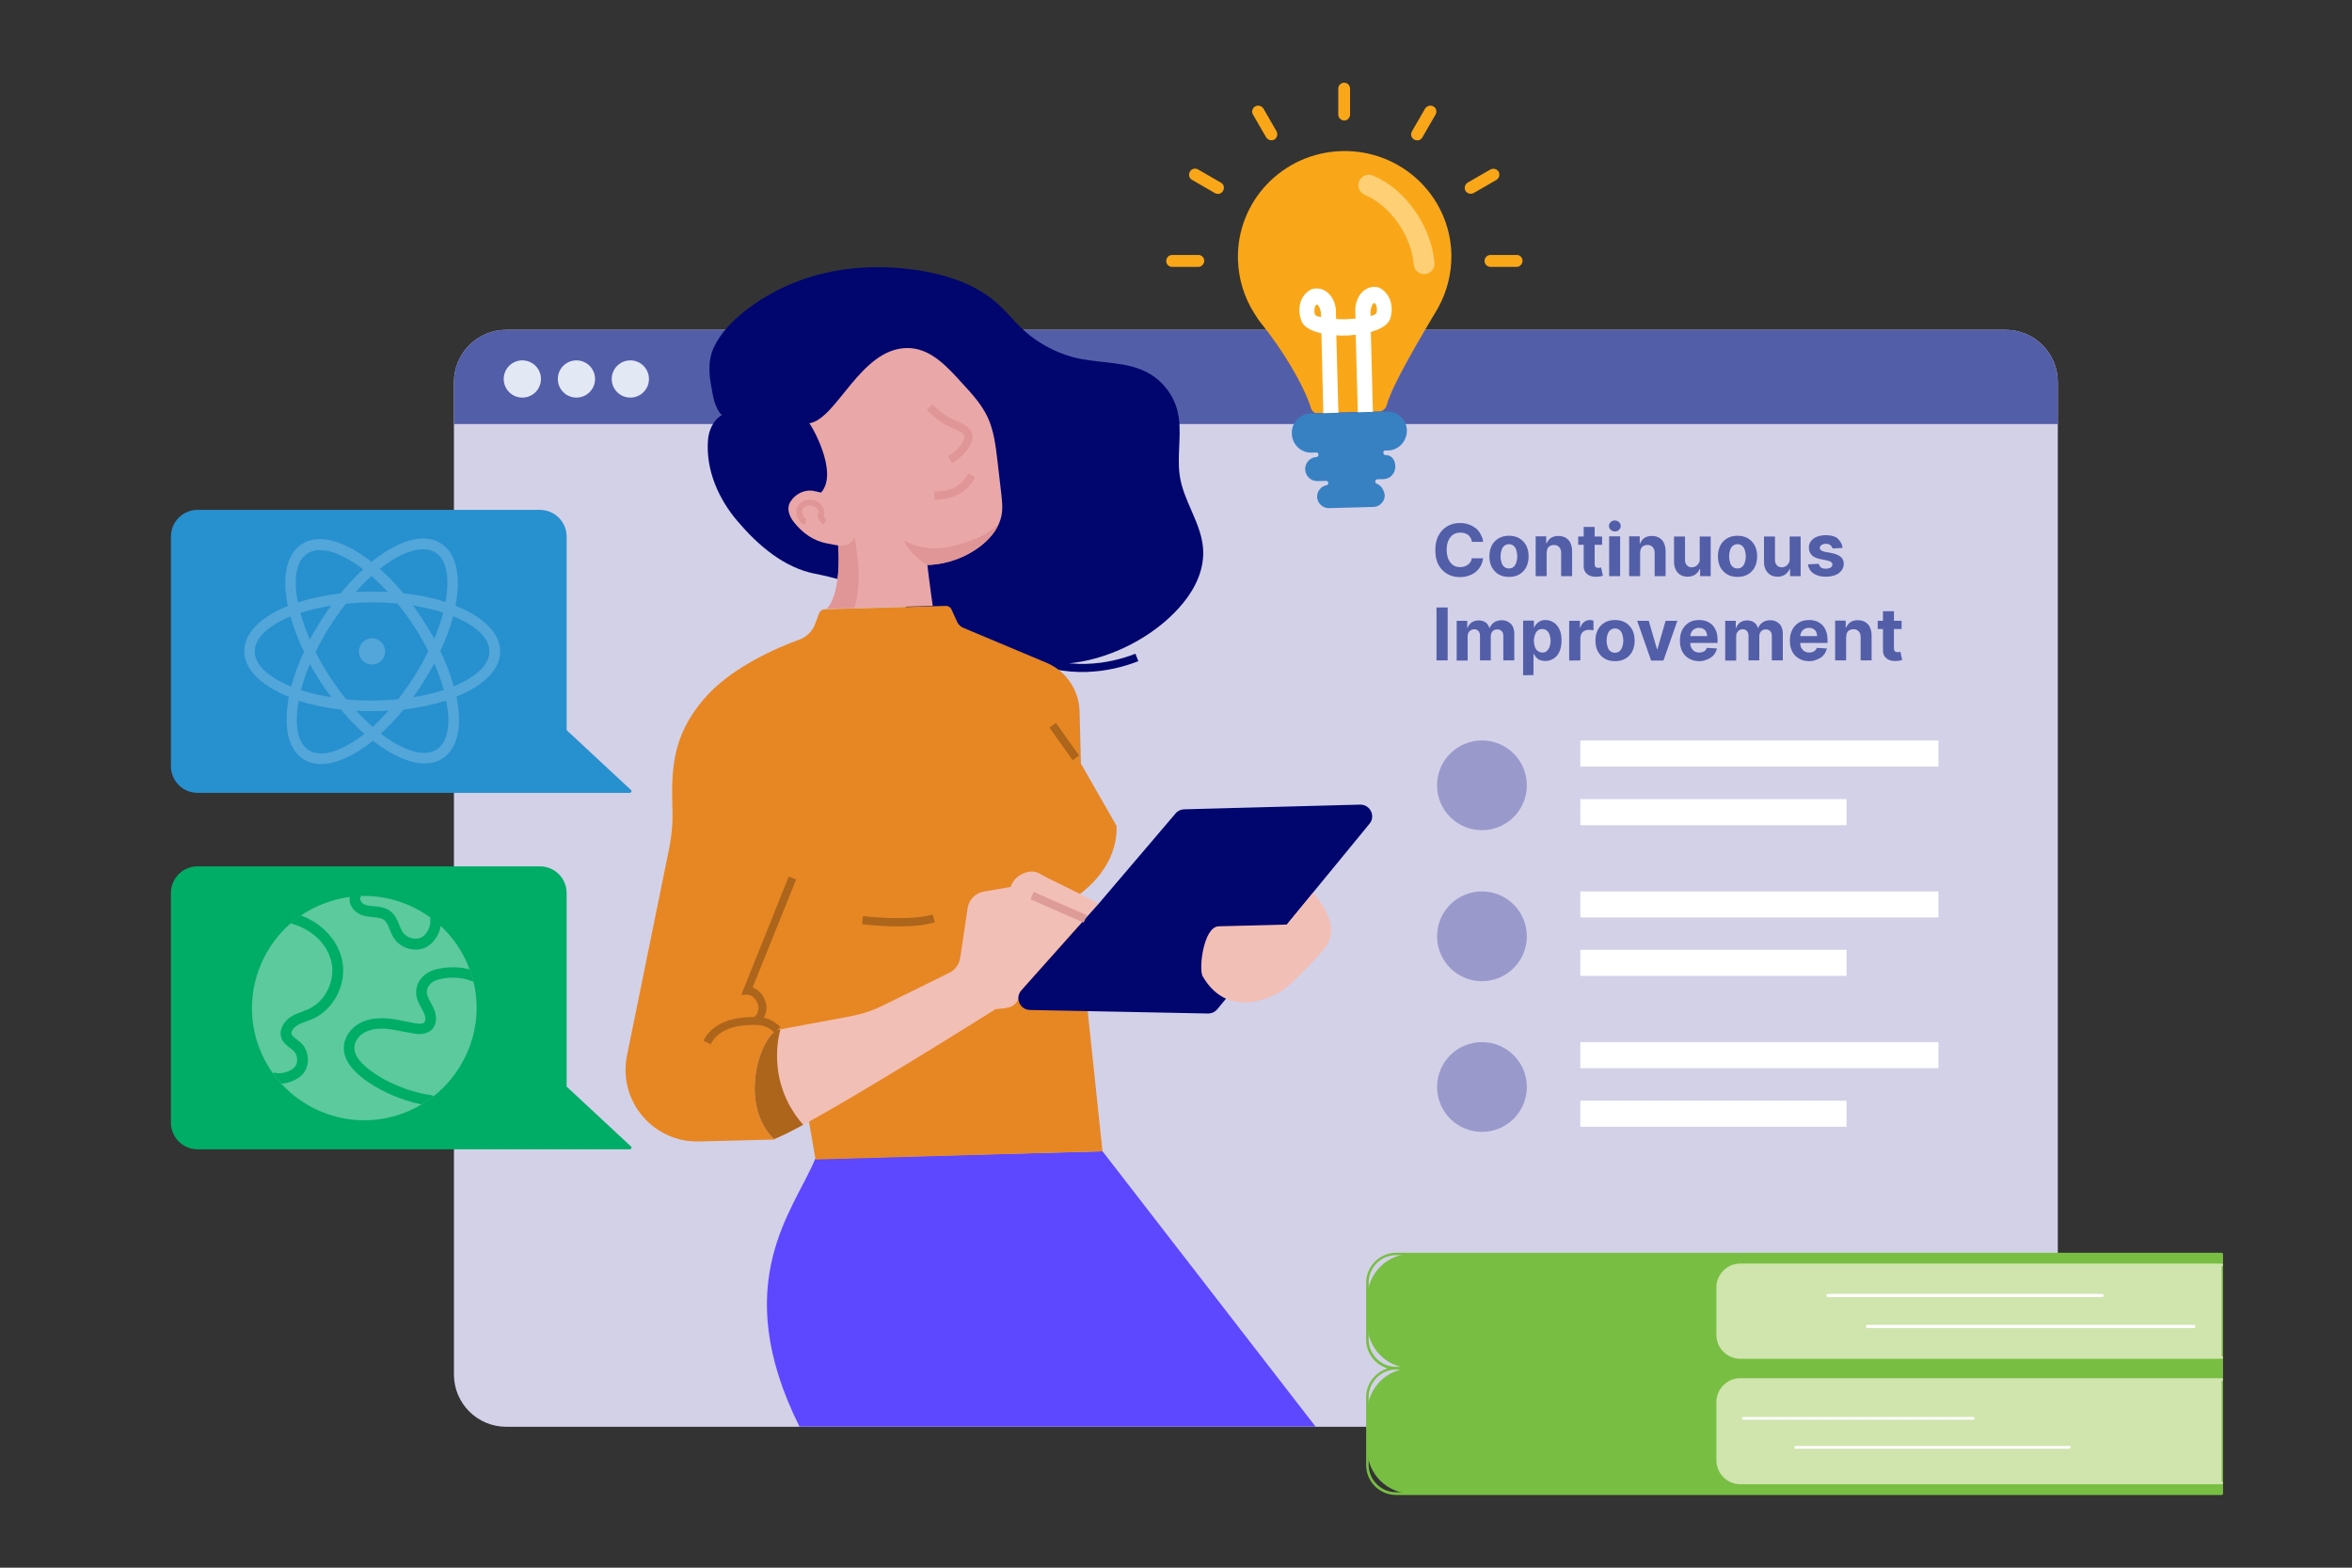 <?xml version="1.0" encoding="utf-8"?>
<!-- Generator: Adobe Illustrator 27.2.0, SVG Export Plug-In . SVG Version: 6.00 Build 0)  -->
<svg version="1.1" id="Layer_2_00000021810176585046819630000009894894476359720600_"
	 xmlns="http://www.w3.org/2000/svg" xmlns:xlink="http://www.w3.org/1999/xlink" x="0px" y="0px" viewBox="0 0 1200 800"
	 style="enable-background:new 0 0 1200 800;" xml:space="preserve">
<rect x="0" y="0" width="1200" height="800" fill="#333333" stroke="none"/>
<style type="text/css">
	.st0{fill:#D3D1E8;}
	.st1{fill:#535EA9;}
	.st2{fill:#E3E8F5;}
	.st3{fill:#2790CF;}
	.st4{fill:#52A6D9;}
	.st5{fill:#00AD67;}
	.st6{fill:#5CCA9D;}
	.st7{fill:#9A99CB;}
	.st8{fill:#FFFFFF;}
	.st9{fill:#5D47FF;}
	.st10{fill:#00066E;}
	.st11{fill:#EAA7A7;}
	.st12{fill:#E09696;}
	.st13{fill:#E68724;}
	.st14{fill:#F2BFB6;}
	.st15{fill:#AD651B;}
	.st16{fill:#DD9C97;}
	.st17{fill:#78BE43;}
	.st18{fill:#D0E4AD;}
	.st19{fill-rule:evenodd;clip-rule:evenodd;fill:#F9A719;}
	.st20{fill:#FFCF75;}
	.st21{fill-rule:evenodd;clip-rule:evenodd;fill:#FFFFFF;}
	.st22{fill-rule:evenodd;clip-rule:evenodd;fill:#3781C3;}
</style>
<g id="Layer_1-2">
	<path class="st0" d="M258.3,168.3h764.9c14.7,0,26.7,11.9,26.7,26.7v506.4c0,14.7-11.9,26.7-26.7,26.7H258.3
		c-14.7,0-26.7-11.9-26.7-26.7V195C231.6,180.3,243.6,168.3,258.3,168.3z"/>
	<path class="st1" d="M231.6,216.4h818.3V195c0-14.7-12-26.7-26.7-26.7H258.3c-14.7,0-26.7,12-26.7,26.7V216.4z"/>
	<g>
		<circle class="st2" cx="266.5" cy="193.4" r="9.5"/>
		<circle class="st2" cx="294.1" cy="193.4" r="9.5"/>
		<circle class="st2" cx="321.6" cy="193.4" r="9.5"/>
	</g>
	<g>
		<g>
			<path class="st3" d="M321.4,403.8H100.8c-7.1,0-12.8-5.7-12.8-12.8V273.8c0-7.1,5.7-12.8,12.8-12.8h174.7
				c7.1,0,12.8,5.7,12.8,12.8V373L321.4,403.8z"/>
			<path class="st3" d="M321.4,404.6H100.8c-7.5,0-13.6-6.1-13.6-13.6V273.8c0-7.5,6.1-13.6,13.6-13.6h174.7
				c7.5,0,13.6,6.1,13.6,13.6v98.8l32.9,30.6c0.2,0.2,0.3,0.6,0.2,0.8C321.9,404.4,321.7,404.6,321.4,404.6L321.4,404.6z
				 M100.8,261.8c-6.6,0-12,5.4-12,12V391c0,6.6,5.4,12,12,12h218.6l-31.7-29.5c-0.2-0.2-0.2-0.3-0.2-0.6v-99.2c0-6.6-5.4-12-12-12
				H100.8z"/>
		</g>
		<g>
			<circle class="st4" cx="189.8" cy="332.4" r="6.7"/>
			<path class="st4" d="M255.2,332.4c0-9.4-8.8-17.7-22.8-23.3c0.2-1,0.4-2,0.5-3c2.1-13.9-0.6-24.1-7.9-28.8
				c-2.6-1.7-5.6-2.5-9-2.5c-7.9,0-17.2,4.4-26.5,11.9c-2.1-1.7-4.2-3.2-6.3-4.5c-7.4-4.7-14.1-7.1-20-7.1c-3.6,0-6.8,0.9-9.4,2.7
				c-7.1,4.7-9.8,15-7.4,28.9c0.1,0.8,0.3,1.7,0.5,2.5c-13.8,5.6-22.3,13.8-22.3,23.1s8.8,17.7,22.8,23.3c-0.2,1-0.4,2-0.5,3
				c-2.1,13.9,0.6,24.1,7.9,28.8c2.6,1.7,5.6,2.5,9,2.5c7.9,0,17.2-4.4,26.5-11.9c2.1,1.7,4.2,3.1,6.3,4.5c7.4,4.7,14.1,7.1,20,7.1
				c3.6,0,6.8-0.9,9.4-2.7c7-4.7,9.7-14.8,7.4-28.6c-0.1-0.9-0.3-1.8-0.5-2.8C246.6,350,255.2,341.8,255.2,332.4L255.2,332.4z
				 M215.9,280.3c2.4,0,4.5,0.6,6.3,1.7c5.3,3.4,7.2,11.7,5.4,23.3c-0.1,0.6-0.2,1.3-0.3,1.9c-6.4-2.1-13.6-3.6-21.5-4.5
				c-3.9-4.6-7.9-8.8-12-12.4C201.7,284,209.5,280.3,215.9,280.3L215.9,280.3z M210.9,345.9c-2.5,3.8-5.1,7.5-7.7,10.9
				c-4.3,0.4-8.8,0.7-13.4,0.7s-8.9-0.2-13.1-0.6c-2.7-3.3-5.3-6.9-7.8-10.6c-3-4.5-5.6-9.1-7.9-13.6c2.2-4.6,4.8-9.2,7.7-13.7
				c2.5-3.8,5.1-7.5,7.7-10.9c4.3-0.4,8.8-0.7,13.3-0.7s8.9,0.2,13.1,0.6c2.7,3.3,5.3,6.9,7.8,10.6c3,4.5,5.6,9.1,7.9,13.6
				C216.4,336.8,213.8,341.4,210.9,345.9L210.9,345.9z M221.6,338.5c2,4.7,3.6,9.2,4.8,13.6c-4.7,1.6-10,2.8-15.6,3.7
				c1.6-2.2,3.2-4.5,4.7-6.9C217.7,345.4,219.7,342,221.6,338.5L221.6,338.5z M190.1,370.9c-2.8-2.5-5.6-5.2-8.4-8.2
				c2.6,0.2,5.3,0.2,8.1,0.2s5.7-0.1,8.4-0.2C195.6,365.6,192.9,368.4,190.1,370.9L190.1,370.9z M169,355.8
				c-5.6-0.9-10.7-2.1-15.4-3.6c1.1-4.3,2.6-8.8,4.5-13.3c1.9,3.5,4,6.9,6.2,10.3C165.9,351.5,167.5,353.7,169,355.8L169,355.8z
				 M158.1,326.4c-2-4.6-3.6-9.2-4.8-13.6c4.7-1.6,10-2.8,15.6-3.7c-1.6,2.2-3.2,4.5-4.7,6.9C162,319.4,159.9,322.9,158.1,326.4
				L158.1,326.4z M189.5,293.9c2.8,2.5,5.6,5.2,8.4,8.2c-2.6-0.2-5.3-0.2-8.1-0.2s-5.7,0.1-8.4,0.2
				C184.1,299.2,186.8,296.4,189.5,293.9z M215.3,315.6c-1.5-2.3-3-4.4-4.6-6.6c5.5,0.9,10.7,2.1,15.4,3.6
				c-1.1,4.3-2.6,8.8-4.5,13.3C219.6,322.5,217.5,319,215.3,315.6L215.3,315.6z M151.7,305.9c-2-11.6-0.2-19.9,5.1-23.4
				c1.8-1.2,3.9-1.8,6.4-1.8c4.8,0,10.7,2.2,17.1,6.3c1.7,1.1,3.3,2.2,5,3.5c-3.9,3.6-7.9,7.8-11.6,12.3c-7.9,0.9-15.2,2.5-21.7,4.6
				C151.9,306.9,151.8,306.4,151.7,305.9L151.7,305.9z M130,332.4c0-6.9,7-13.2,18.2-17.8c1.6,5.8,3.9,11.9,6.9,18
				c-2.8,6-5,11.9-6.5,17.7C137.1,345.7,130,339.4,130,332.4L130,332.4z M163.8,384.5c-2.4,0-4.5-0.6-6.3-1.7
				c-5.3-3.4-7.2-11.7-5.4-23.3c0.1-0.6,0.2-1.3,0.3-1.9c6.4,2.1,13.6,3.6,21.5,4.5c3.9,4.6,7.9,8.8,12,12.4
				C177.9,380.8,170.1,384.5,163.8,384.5L163.8,384.5z M222.9,382.4L222.9,382.4c-1.8,1.2-4,1.8-6.5,1.8c-4.8,0-10.7-2.2-17.1-6.3
				c-1.7-1.1-3.3-2.2-5-3.5c3.9-3.6,7.9-7.8,11.6-12.3c7.9-0.9,15.2-2.5,21.7-4.6C230,369.2,228.6,378.6,222.9,382.4L222.9,382.4z
				 M231.5,350.2c-1.6-5.8-3.9-11.9-6.8-18c2.8-6,5-12,6.5-17.7c11.4,4.6,18.5,11,18.5,17.9S242.7,345.6,231.5,350.2z"/>
		</g>
	</g>
	<g>
		<g>
			<path class="st5" d="M321.4,585.7H100.8c-7.1,0-12.8-5.7-12.8-12.8V455.7c0-7.1,5.7-12.8,12.8-12.8h174.7
				c7.1,0,12.8,5.7,12.8,12.8v99.2L321.4,585.7z"/>
			<path class="st5" d="M321.4,586.5H100.8c-7.5,0-13.6-6.1-13.6-13.6V455.7c0-7.5,6.1-13.6,13.6-13.6h174.7
				c7.5,0,13.6,6.1,13.6,13.6v98.8l32.9,30.6c0.2,0.2,0.3,0.6,0.2,0.8C321.9,586.3,321.7,586.5,321.4,586.5L321.4,586.5z
				 M100.8,443.7c-6.6,0-12,5.4-12,12v117.2c0,6.6,5.4,12,12,12h218.6l-31.7-29.5c-0.2-0.2-0.2-0.3-0.2-0.6v-99.2
				c0-6.6-5.4-12-12-12H100.8z"/>
		</g>
		<g>
			<path class="st6" d="M221.2,559.4c-1.9,1.5-4,2.9-6.1,4.2c-2.9,1.7-6.1,3.2-9.4,4.5c-14.3,5.3-29.9,4.7-43.8-1.7
				c-7-3.2-13.2-7.8-18.3-13.3c-1.6-1.7-3-3.5-4.4-5.4c-2.9-4.1-5.3-8.6-7.1-13.4c-8.5-23-1.2-48,16.3-63.2c1.6-1.4,3.3-2.7,5.1-3.9
				c3.8-2.6,8-4.8,12.5-6.4c4.1-1.5,8.2-2.5,12.3-3.1c1.9-0.2,3.8-0.4,5.7-0.5c0.6,0,1.2,0,1.8,0c12.3,0,24.2,4,34,11.2
				c1.8,1.3,3.5,2.7,5.1,4.2c6.4,5.9,11.5,13.4,14.7,22.1c0,0.1,0,0.1,0.1,0.2c0.8,2.1,1.4,4.1,1.9,6.2
				C246.9,522.8,238.6,545.7,221.2,559.4L221.2,559.4z"/>
			<path class="st5" d="M159.7,519.9c-1.1,0.5-2.3,0.9-3.4,1.3c-1.8,0.7-3.5,1.3-4.9,2.2c-1.6,1.1-3.1,3-2.6,4.4
				c0.3,0.8,1.4,1.6,2.5,2.5c0.8,0.6,1.5,1.2,2.3,1.9c3.6,3.5,4.6,9.4,2.2,14c-2,4-7.6,6.5-12.2,6.8c-1.6-1.7-3-3.5-4.4-5.4
				c0.3-0.1,0.6-0.2,1-0.2c0.2,0,0.4,0,0.6,0.1c0.4,0.1,1,0.2,1.5,0.2c3.4,0,7.6-1.9,8.6-3.9c1.3-2.5,0.8-5.7-1.2-7.6
				c-0.5-0.5-1.1-0.9-1.7-1.4c-1.6-1.2-3.5-2.6-4.4-5c-1.5-4.1,1.2-8.6,4.7-10.9c1.9-1.2,4-2,6-2.7c1-0.4,2.1-0.8,3-1.2
				c8.8-4,13.9-14.6,11.8-24.1c-2-8.9-9.6-16.4-19.8-19.4c-0.3-0.1-0.6-0.2-0.9-0.5c1.6-1.4,3.3-2.7,5.1-3.9
				c10.8,4.1,18.7,12.5,21,22.6C177.2,501.6,170.7,514.9,159.7,519.9L159.7,519.9z"/>
			<path class="st5" d="M241.6,500.8c0,0-0.1,0-0.1,0c-0.4,0-0.7-0.1-1-0.2c-2.7-1.1-5.9-1.7-9.3-1.7c-2.3,0-4.6,0.3-6.9,0.8
				c-4.4,1-6.8,3.7-6.5,7.2c0.2,1.5,1,3,2,4.8c0.5,0.8,0.9,1.6,1.3,2.5c1.6,3.4,2.4,8.4-1.1,11.5c-1.5,1.3-3.5,2-5.9,2
				c-0.9,0-1.9-0.1-3-0.3c-1.9-0.3-3.7-0.7-5.5-1c-2.5-0.5-5-1-7.5-1.3c-1.2-0.1-2.3-0.2-3.4-0.2c-3.2,0-5.9,0.6-8.2,1.7
				c-3.4,1.7-5.7,4.9-5.7,8c-0.1,3.3,2.2,6.9,6.8,10.6c8.4,6.8,21,12.1,32.2,13.6c0.5,0.1,1,0.3,1.4,0.6c-1.9,1.5-4,2.9-6.1,4.2
				c-11-2.2-22.8-7.5-30.9-14.1c-5.9-4.8-8.9-9.8-8.8-14.9c0.1-5.2,3.5-10.2,8.8-12.8c3-1.5,6.6-2.2,10.6-2.2c1.3,0,2.6,0.1,3.9,0.2
				c2.8,0.3,5.4,0.8,8,1.4c1.7,0.3,3.5,0.7,5.2,1c0.9,0.1,1.6,0.2,2.2,0.2c1.1,0,1.8-0.2,2.3-0.6c1-0.9,0.7-3.3-0.2-5.1
				c-0.3-0.7-0.8-1.5-1.1-2.1c-1.1-2-2.4-4.2-2.7-6.9c-0.7-6.3,3.6-11.6,10.7-13.2c2.7-0.6,5.4-0.9,8.1-0.9c3,0,5.9,0.4,8.5,1.1
				C240.4,496.6,241,498.7,241.6,500.8L241.6,500.8z"/>
			<path class="st5" d="M224.9,472.4c-0.8,5-4.2,9.8-8.5,11.4c-1.4,0.5-2.8,0.8-4.3,0.8c-4.5,0-8.7-2.2-11.1-5.8
				c-1-1.5-1.6-3.1-2.2-4.6c-0.8-2-1.5-3.7-2.8-4.7c-1.2-0.9-3.1-1.2-5-1.4l-0.7-0.1c-2.1-0.2-4.6-0.4-6.8-1.5
				c-2.6-1.2-5.9-4.6-5-9.1c1.9-0.2,3.8-0.4,5.7-0.5c0,0.3-0.1,0.6-0.2,0.8c-0.8,2,1.1,3.4,1.8,3.8c1.4,0.7,3.2,0.8,4.9,0.9l0.7,0.1
				c2.7,0.2,5.5,0.7,7.8,2.5c2.4,1.9,3.6,4.6,4.5,7c0.5,1.3,1.1,2.6,1.7,3.6c1.4,2.1,4,3.4,6.6,3.4c0.9,0,1.7-0.1,2.4-0.4
				c3-1.1,5.5-5.4,5.1-9.1c0-0.5,0-1,0.2-1.4C221.6,469.5,223.3,470.9,224.9,472.4L224.9,472.4z"/>
		</g>
	</g>
	<g>
		
			<ellipse transform="matrix(1.396295e-03 -1 1 1.396295e-03 354.245 1156.289)" class="st7" cx="756.1" cy="400.8" rx="22.9" ry="22.9"/>
		<ellipse class="st7" cx="756.1" cy="477.8" rx="22.9" ry="22.9"/>
		<ellipse class="st7" cx="756.1" cy="554.7" rx="22.9" ry="22.9"/>
		<rect x="806.3" y="377.9" class="st8" width="182.7" height="13.3"/>
		<rect x="806.3" y="407.8" class="st8" width="135.8" height="13.3"/>
		<rect x="806.3" y="454.9" class="st8" width="182.7" height="13.3"/>
		<rect x="806.3" y="484.7" class="st8" width="135.8" height="13.3"/>
		<rect x="806.3" y="531.8" class="st8" width="182.7" height="13.3"/>
		<rect x="806.3" y="561.7" class="st8" width="135.8" height="13.3"/>
	</g>
	<g>
		<path class="st9" d="M671.2,728H407.9c-36.8-73.8-2.5-110.7,8-136.6l146.6-3.9L671.2,728L671.2,728z"/>
		<path class="st10" d="M554.2,342.9c-10.4,0.3-22-1.6-34.2-7.4l1.8-3.7c23.2,11,44.1,7,57.5,1.8l1.5,3.8
			C573.6,340.2,564.6,342.6,554.2,342.9L554.2,342.9z"/>
		<path class="st10" d="M379.7,159c-6.3,5-12.2,11.1-15.6,18.5c-3,6.5-2.4,13.8-1,20.7c0.3,1.5,1.2,10,5.2,13.6
			c-4.4,2.6-6.8,7.9-7.1,13c-1.1,15.2,5.5,30,15.2,41.3c10.4,12.2,23.6,23.6,39.5,26.7c17.8,3.4,36.1,10.7,51.7,20.2
			c6.1,3.7,11.9,8,18.1,11.7c19.9,11.8,43.9,17.1,66.7,12.8c19-3.6,39.2-14.8,51.5-30.1c6.3-7.8,10.7-17.4,9.9-27.6
			c-1-13.1-10.1-24.2-11.9-37.2c-1.6-11.1,1.6-22.7-1.3-33.5c-2.2-8-7.8-15.1-15.2-19c-10.3-5.5-22.8-4.7-34.3-7
			c-11.3-2.3-21.9-7.9-30.2-15.9c-3.9-3.8-7.3-8-11.3-11.7c-12.5-11.5-29.8-16.4-46.7-18.3c-20.3-2.3-42.1-0.1-61.1,8.5
			C394.9,148.7,386.8,153.3,379.7,159L379.7,159z"/>
		<path class="st11" d="M422,310.7c7.3-7.8,7.5-32.8,2.7-50.7l44.2-6.6c0,0,5.3,45,7,55.8L422,310.7L422,310.7z"/>
		<path class="st12" d="M435.9,310.3c3.4-11.6,2.3-24.2,0.1-36.2l-8.9-1.1c1.8,15.3,0.5,31.7-5.2,37.6L435.9,310.3L435.9,310.3z"/>
		<path class="st13" d="M562.5,587.5l-13.7-129.8c0,0,21.5-12.9,20.9-36.2l-18.2-31.8l-0.7-26.8c-0.3-10.8-6.9-20.5-16.9-24.7
			l-42.6-17.9c-1.3-0.6-2.3-1.6-2.9-2.8l-2.9-6.4c-0.5-1.2-1.8-2-3.1-1.9l-61.5,1.7c-1.3,0-2.5,0.9-3,2.1l-2.1,5.6
			c-1.4,3.6-4.3,6.5-8,7.8c-11,4-35.2,14.2-49.1,30.8c-16,19-16.2,36.1-15.6,56.4c0.2,6.5-0.4,13-1.7,19.4l-21.5,105.6
			c-4.7,23.1,13.3,44.5,36.8,43.9l38.5-1l9.8-53.6l11.1,63.8L562.5,587.5L562.5,587.5z"/>
		<path class="st14" d="M396.5,525.6c-9.6,5.2-19.3,38.5-1.6,55.7c18-6.4,113-66.3,113-66.3c7.2-0.7,11.1-0.4,12.9-9.2l39.7-44.7
			c-15.6-8.3-24.9-12.2-30.1-15.3s-13.3,1.2-14.7,6.8l-13.8,2.4c-4.2,0.7-7.5,4.1-8.2,8.3l-3.8,25.5c-0.5,3.3-2.5,6.1-5.5,7.6
			l-33.9,16.7c-5.2,2.6-10.8,4.4-16.5,5.5L396.5,525.6L396.5,525.6z"/>
		<path class="st15" d="M398.2,525.3L398.2,525.3l-1.7,0.3c-9.6,5.2-19.3,38.5-1.6,55.7c3-1.1,8.3-3.7,14.9-7.3
			C389.8,551.2,398.2,525.3,398.2,525.3L398.2,525.3z"/>
		<path class="st10" d="M604.1,413l89.8-2.4c5.2-0.1,8.1,5.9,4.8,9.8L621.1,515c-1.2,1.4-2.9,2.2-4.8,2.2l-90.8-1.8
			c-5.2-0.1-7.8-6.2-4.4-10l39.5-44.3l39.1-45.9C600.8,413.8,602.4,413.1,604.1,413L604.1,413z"/>
		<path class="st15" d="M461.8,472.7c-10.8,0.3-21.3-1-22-1.1l0.5-4.1c0.2,0,23.4,2.8,35.5-0.8l1.2,3.9
			C472.6,472,467.2,472.6,461.8,472.7L461.8,472.7z"/>
		
			<rect x="537.9" y="448.3" transform="matrix(0.402 -0.916 0.916 0.402 -101.114 771.4)" class="st16" width="4.1" height="29.6"/>
		
			<rect x="541.3" y="368.2" transform="matrix(0.814 -0.58 0.58 0.814 -118.754 385.546)" class="st15" width="4.1" height="20.4"/>
		<path class="st15" d="M362.6,532.9l-3.7-1.8c4-8.1,13-12.2,26-12.1c2.7-2.7,2.2-5.5,1.6-7c-1-2.5-3.3-4.5-5.2-4.4l-3.1,0.1
			l24.2-60.4l3.8,1.5L384,503.9c2.7,1,5.1,3.4,6.3,6.5c1.7,4.4,0.5,8.9-3.3,12.1l-0.6,0.5l-0.8,0
			C377.4,522.9,366.8,524.4,362.6,532.9L362.6,532.9z"/>
		<path class="st15" d="M395.1,527c-4.3-4.5-9.1-3.9-9.1-3.9l-0.5-4.1c0.3,0,6.9-0.8,12.6,5.1L395.1,527L395.1,527z"/>
		<path class="st14" d="M621.8,472.7l34.8-0.9l13.3-16.2c5.5,6.2,14.4,18.6,5.4,29s-15.3,16.1-18.9,19.3s-28.8,18.4-42.8-5.7
			C611.5,494.5,614,472.9,621.8,472.7L621.8,472.7z"/>
		<path class="st11" d="M494.9,282.2c7.9-4.4,15.2-11.6,16.3-20.6c0.4-3.1,0-6.2-0.3-9.3c-0.7-5.7-1.3-11.5-2-17.2
			c-0.9-7.6-1.8-15.3-5-22.2c-3-6.4-7.8-11.7-12.5-16.8c-7.9-8.7-16.7-18.8-28.9-18.5c-23.6,0.5-35.6,36.3-49.6,38.4
			c0.4-0.1,15.4,24.9,6,35.4c0-0.1-4-0.9-4.4-1c-4.5-0.5-8.8,1.8-11.2,5.6c-2.2,3.5-0.6,7.4,1.7,10.4c4.3,5.5,10.1,9.7,17,10.9
			c2.4,0.4,5.9,1.4,8.3,1.1c2.4-0.3,5.1-1.8,5.5-4.3c3.5,2.8,10.7,7.6,13.2,8.8c4.7,2.3,9.7,4,14.8,4.8
			C474.7,289.5,485.5,287.5,494.9,282.2L494.9,282.2z"/>
		<path class="st12" d="M494.7,276.1c-11.4,4.2-22.6,5.7-33.6-0.3c2.4,5.1,6.8,9.3,11.9,12.5c7.6-0.2,15.1-2.3,21.9-6.1
			c4.9-2.8,9.5-6.5,12.6-11.1l0.4-0.6c0.7-1.2,1.3-2.4,1.8-3.6C505.9,271.2,500.3,274.1,494.7,276.1z"/>
		<path class="st12" d="M485.7,236.4l-2-3.6c2.9-1.6,5.4-4,7.2-6.8c0.9-1.5,1.3-2.6,1.1-3.5c-0.4-1.6-2.8-2.6-4.9-3.5
			c-5.6-2.3-10.4-5.7-14.3-9.9l3-2.8c3.5,3.8,7.8,6.8,12.6,8.7c3,1.2,6.8,2.8,7.6,6.5c0.5,2-0.1,4.1-1.6,6.6
			C492.2,231.6,489.2,234.4,485.7,236.4L485.7,236.4z"/>
		<path class="st12" d="M477.5,254.9c-0.3,0-0.6,0-0.8,0l0-4.1c7.6-0.1,13.1-1.7,17.3-9.2l3.6,2C492.2,253,484.8,254.7,477.5,254.9
			L477.5,254.9z"/>
		<path class="st12" d="M420.1,267.7c-2.1-1.2-3.2-3.8-2.7-6.1l1.6-0.5l-1.4,0c-0.6-1.8-2-2.9-3.6-3.1c-1.7-0.2-3.3,0.3-4.1,1.3
			c-0.7,0.9-0.9,2-0.4,3.2c0.4,1.1,1,2.4,2,2.7l-1,2.7c-1.7-0.6-3-2.1-3.8-4.5c-0.7-2.2-0.4-4.3,1-6c1.5-1.8,4-2.7,6.7-2.3
			c2.6,0.3,4.9,2.2,5.8,4.6c0.1,0.3,0.3,0.8,0.3,1.4c0,0.4-0.1,0.7-0.1,0.9c-0.3,1.3,0.3,2.6,1.3,3.2L420.1,267.7L420.1,267.7z"/>
	</g>
	<g>
		<g>
			<path class="st17" d="M720.2,698.2h413.3v64H720.2c-12.5,0-22.6-10.1-22.6-22.6v-18.8C697.6,708.3,707.7,698.2,720.2,698.2z"/>
			<path class="st17" d="M1133.5,762.9H712.3c-8.5,0-15.3-6.9-15.3-15.3v-34.6c0-8.4,6.9-15.3,15.3-15.3h421.2
				c0.4,0,0.7,0.3,0.7,0.7v64C1134.1,762.6,1133.8,762.9,1133.5,762.9L1133.5,762.9z M712.3,698.9c-7.7,0-14,6.3-14,14v34.6
				c0,7.7,6.3,14,14,14h420.6v-62.7L712.3,698.9L712.3,698.9z"/>
		</g>
		<path class="st18" d="M1133.5,756c0.4,0,0.7,0.3,0.7,0.7s-0.3,0.7-0.7,0.7H887.9c-6.7,0-12.2-5.5-12.2-12.2v-29.7
			c0-6.7,5.5-12.2,12.2-12.2h245.6c0.4,0,0.7,0.3,0.7,0.7s-0.3,0.7-0.7,0.7V756L1133.5,756z"/>
		<path class="st8" d="M1006.7,724.5H889.5c-0.4,0-0.7-0.3-0.7-0.7s0.3-0.7,0.7-0.7h117.2c0.4,0,0.7,0.3,0.7,0.7
			S1007.1,724.5,1006.7,724.5z"/>
		<path class="st8" d="M1055.8,739.3H916.2c-0.4,0-0.7-0.3-0.7-0.7s0.3-0.7,0.7-0.7h139.6c0.4,0,0.7,0.3,0.7,0.7
			S1056.1,739.3,1055.8,739.3z"/>
	</g>
	<g>
		<g>
			<path class="st17" d="M720.2,639.8h413.3v58.4H720.2c-12.5,0-22.6-10.1-22.6-22.6v-13.2C697.6,649.9,707.7,639.8,720.2,639.8
				L720.2,639.8z"/>
			<path class="st17" d="M1133.5,698.9H712.3c-8.5,0-15.3-6.9-15.3-15.3v-29c0-8.4,6.9-15.3,15.3-15.3h421.2c0.4,0,0.7,0.3,0.7,0.7
				v58.4C1134.1,698.6,1133.8,698.9,1133.5,698.9L1133.5,698.9z M712.3,640.5c-7.7,0-14,6.3-14,14v29c0,7.7,6.3,14,14,14h420.6
				v-57.1L712.3,640.5L712.3,640.5z"/>
		</g>
		<path class="st18" d="M1133.5,692c0.4,0,0.7,0.3,0.7,0.7s-0.3,0.7-0.7,0.7H887.9c-6.7,0-12.2-5.5-12.2-12.2V657
			c0-6.7,5.5-12.2,12.2-12.2h245.6c0.4,0,0.7,0.3,0.7,0.7s-0.3,0.7-0.7,0.7V692L1133.5,692z"/>
	</g>
	<g>
		<path class="st1" d="M756.7,276.5H751c-0.1-0.8-0.3-1.4-0.7-2s-0.7-1.1-1.2-1.5c-0.5-0.4-1.1-0.7-1.8-0.9s-1.4-0.3-2.2-0.3
			c-1.4,0-2.6,0.3-3.7,1c-1,0.7-1.8,1.7-2.4,3s-0.9,2.9-0.9,4.8s0.3,3.5,0.9,4.8c0.6,1.3,1.4,2.3,2.4,3c1,0.7,2.2,1,3.6,1
			c0.8,0,1.5-0.1,2.1-0.3c0.7-0.2,1.2-0.5,1.8-0.9s0.9-0.9,1.3-1.4s0.6-1.2,0.7-1.9l5.8,0c-0.2,1.2-0.5,2.4-1.1,3.6
			c-0.6,1.2-1.4,2.2-2.4,3.1s-2.2,1.6-3.6,2.1s-2.9,0.8-4.7,0.8c-2.4,0-4.6-0.5-6.5-1.6c-1.9-1.1-3.4-2.7-4.5-4.7
			c-1.1-2.1-1.6-4.6-1.6-7.5s0.5-5.4,1.7-7.5c1.1-2.1,2.6-3.6,4.5-4.7s4-1.6,6.4-1.6c1.6,0,3,0.2,4.4,0.7c1.3,0.4,2.5,1.1,3.6,1.9
			c1,0.8,1.9,1.9,2.5,3.1S756.6,274.9,756.7,276.5L756.7,276.5z"/>
		<path class="st1" d="M769.9,294.4c-2,0-3.8-0.4-5.3-1.3s-2.6-2.1-3.5-3.7c-0.8-1.6-1.2-3.4-1.2-5.5s0.4-3.9,1.2-5.5s2-2.8,3.5-3.7
			c1.5-0.9,3.3-1.3,5.3-1.3s3.8,0.4,5.3,1.3c1.5,0.9,2.6,2.1,3.5,3.7c0.8,1.6,1.2,3.4,1.2,5.5s-0.4,3.9-1.2,5.5s-2,2.8-3.5,3.7
			S771.9,294.4,769.9,294.4z M769.9,290.1c0.9,0,1.7-0.3,2.3-0.8s1.1-1.3,1.4-2.2s0.5-2,0.5-3.2s-0.2-2.2-0.5-3.2s-0.8-1.7-1.4-2.2
			c-0.6-0.5-1.4-0.8-2.3-0.8s-1.7,0.3-2.4,0.8c-0.6,0.5-1.1,1.3-1.4,2.2c-0.3,0.9-0.5,2-0.5,3.2s0.2,2.2,0.5,3.2s0.8,1.7,1.4,2.2
			S769,290.1,769.9,290.1z"/>
		<path class="st1" d="M789.1,282.3V294h-5.6v-20.3h5.4v3.6h0.2c0.5-1.2,1.2-2.1,2.2-2.8c1.1-0.7,2.3-1,3.8-1c1.4,0,2.6,0.3,3.7,0.9
			c1,0.6,1.9,1.5,2.4,2.6s0.9,2.5,0.9,4.1V294h-5.6v-11.9c0-1.2-0.3-2.2-1-2.9c-0.6-0.7-1.5-1.1-2.7-1.1c-0.8,0-1.4,0.2-2,0.5
			s-1,0.8-1.3,1.4C789.3,280.7,789.1,281.5,789.1,282.3L789.1,282.3z"/>
		<path class="st1" d="M817.4,273.8v4.2h-12.2v-4.2H817.4z M808,268.9h5.6v18.9c0,0.5,0.1,0.9,0.2,1.2c0.2,0.3,0.4,0.5,0.7,0.6
			s0.6,0.2,1,0.2c0.3,0,0.5,0,0.8-0.1c0.3-0.1,0.5-0.1,0.6-0.1l0.9,4.2c-0.3,0.1-0.7,0.2-1.2,0.3c-0.5,0.1-1.1,0.2-1.9,0.2
			c-1.3,0.1-2.5-0.1-3.5-0.5c-1-0.4-1.8-1.1-2.4-1.9c-0.6-0.9-0.8-2-0.8-3.3L808,268.9L808,268.9z"/>
		<path class="st1" d="M823.9,271.2c-0.8,0-1.5-0.3-2.1-0.8c-0.6-0.6-0.9-1.2-0.9-2s0.3-1.4,0.9-2c0.6-0.6,1.3-0.8,2.1-0.8
			s1.5,0.3,2.1,0.8c0.6,0.6,0.9,1.2,0.9,2s-0.3,1.4-0.9,2S824.7,271.2,823.9,271.2L823.9,271.2z M821,294v-20.3h5.6V294H821z"/>
		<path class="st1" d="M836.8,282.3V294h-5.6v-20.3h5.4v3.6h0.2c0.5-1.2,1.2-2.1,2.2-2.8c1.1-0.7,2.3-1,3.8-1c1.4,0,2.6,0.3,3.7,0.9
			c1,0.6,1.9,1.5,2.4,2.6s0.9,2.5,0.9,4.1V294h-5.6v-11.9c0-1.2-0.3-2.2-1-2.9c-0.6-0.7-1.5-1.1-2.7-1.1c-0.8,0-1.4,0.2-2,0.5
			s-1,0.8-1.3,1.4C836.9,280.7,836.8,281.5,836.8,282.3L836.8,282.3z"/>
		<path class="st1" d="M867.2,285.4v-11.6h5.6V294h-5.4v-3.7h-0.2c-0.5,1.2-1.2,2.1-2.3,2.9c-1.1,0.7-2.3,1.1-3.9,1.1
			c-1.3,0-2.5-0.3-3.6-0.9c-1-0.6-1.8-1.5-2.4-2.6s-0.9-2.5-0.9-4.1v-12.9h5.6v11.9c0,1.2,0.3,2.1,1,2.8c0.6,0.7,1.5,1,2.5,1
			c0.7,0,1.3-0.2,1.9-0.5s1.1-0.8,1.4-1.4C867.1,287.1,867.2,286.3,867.2,285.4L867.2,285.4z"/>
		<path class="st1" d="M886.5,294.4c-2,0-3.8-0.4-5.3-1.3s-2.6-2.1-3.5-3.7c-0.8-1.6-1.2-3.4-1.2-5.5s0.4-3.9,1.2-5.5s2-2.8,3.5-3.7
			c1.5-0.9,3.3-1.3,5.3-1.3s3.8,0.4,5.3,1.3c1.5,0.9,2.6,2.1,3.5,3.7c0.8,1.6,1.2,3.4,1.2,5.5s-0.4,3.9-1.2,5.5s-2,2.8-3.5,3.7
			S888.5,294.4,886.5,294.4z M886.5,290.1c0.9,0,1.7-0.3,2.3-0.8s1.1-1.3,1.4-2.2s0.5-2,0.5-3.2s-0.2-2.2-0.5-3.2s-0.8-1.7-1.4-2.2
			c-0.6-0.5-1.4-0.8-2.3-0.8s-1.7,0.3-2.4,0.8c-0.6,0.5-1.1,1.3-1.4,2.2c-0.3,0.9-0.5,2-0.5,3.2s0.2,2.2,0.5,3.2s0.8,1.7,1.4,2.2
			S885.6,290.1,886.5,290.1z"/>
		<path class="st1" d="M913.1,285.4v-11.6h5.6V294h-5.4v-3.7h-0.2c-0.5,1.2-1.2,2.1-2.3,2.9c-1.1,0.7-2.3,1.1-3.9,1.1
			c-1.3,0-2.5-0.3-3.6-0.9c-1-0.6-1.8-1.5-2.4-2.6s-0.9-2.5-0.9-4.1v-12.9h5.6v11.9c0,1.2,0.3,2.1,1,2.8c0.6,0.7,1.5,1,2.5,1
			c0.7,0,1.3-0.2,1.9-0.5s1.1-0.8,1.4-1.4C912.9,287.1,913.1,286.3,913.1,285.4L913.1,285.4z"/>
		<path class="st1" d="M940.1,279.6l-5.1,0.3c-0.1-0.4-0.3-0.8-0.6-1.2s-0.7-0.6-1.1-0.9c-0.5-0.2-1-0.3-1.7-0.3
			c-0.9,0-1.6,0.2-2.2,0.6c-0.6,0.4-0.9,0.8-0.9,1.5c0,0.5,0.2,0.9,0.6,1.2c0.4,0.3,1,0.6,2,0.8l3.7,0.7c2,0.4,3.4,1.1,4.4,1.9
			c1,0.9,1.5,2.1,1.5,3.5c0,1.3-0.4,2.5-1.2,3.5c-0.8,1-1.8,1.8-3.2,2.3s-2.9,0.8-4.7,0.8c-2.7,0-4.8-0.6-6.4-1.7s-2.5-2.7-2.8-4.6
			l5.5-0.3c0.2,0.8,0.6,1.4,1.2,1.9s1.5,0.6,2.5,0.6s1.8-0.2,2.4-0.6s0.9-0.9,0.9-1.5c0-0.5-0.2-0.9-0.7-1.3s-1.1-0.6-2-0.8
			l-3.5-0.7c-2-0.4-3.5-1.1-4.4-2.1s-1.4-2.2-1.4-3.7c0-1.3,0.3-2.4,1.1-3.4s1.7-1.7,3-2.2c1.3-0.5,2.8-0.8,4.5-0.8
			c2.6,0,4.6,0.5,6,1.6C939,276.2,939.9,277.7,940.1,279.6L940.1,279.6z"/>
		<path class="st1" d="M738.6,310v27h-5.7v-27H738.6z"/>
		<path class="st1" d="M743.2,337.1v-20.3h5.4v3.6h0.2c0.4-1.2,1.1-2.1,2.1-2.8c1-0.7,2.2-1,3.5-1s2.6,0.3,3.5,1
			c1,0.7,1.6,1.6,2,2.8h0.2c0.4-1.2,1.2-2.1,2.2-2.8s2.4-1.1,3.9-1.1c1.9,0,3.4,0.6,4.6,1.8s1.8,2.9,1.8,5.1V337H767v-12.5
			c0-1.1-0.3-2-0.9-2.5c-0.6-0.6-1.3-0.8-2.2-0.8c-1,0-1.8,0.3-2.4,1s-0.9,1.5-0.9,2.6V337h-5.5v-12.6c0-1-0.3-1.8-0.8-2.4
			c-0.6-0.6-1.3-0.9-2.2-0.9c-0.6,0-1.2,0.2-1.7,0.5s-0.9,0.8-1.2,1.3s-0.4,1.2-0.4,2v12.2L743.2,337.1L743.2,337.1z"/>
		<path class="st1" d="M777.1,344.6v-27.9h5.5v3.4h0.2c0.2-0.5,0.6-1.1,1.1-1.7c0.5-0.6,1.1-1,1.8-1.4c0.8-0.4,1.7-0.6,2.8-0.6
			c1.5,0,2.8,0.4,4.1,1.2s2.2,1.9,3,3.5c0.8,1.5,1.1,3.5,1.1,5.8s-0.4,4.2-1.1,5.7c-0.7,1.6-1.7,2.7-3,3.5s-2.6,1.2-4.2,1.2
			c-1.1,0-2-0.2-2.8-0.5s-1.4-0.8-1.9-1.4c-0.5-0.6-0.8-1.1-1.1-1.7h-0.2v10.8L777.1,344.6L777.1,344.6z M782.6,326.9
			c0,1.2,0.2,2.3,0.5,3.2c0.3,0.9,0.8,1.6,1.5,2.1s1.4,0.8,2.3,0.8s1.7-0.2,2.3-0.8s1.1-1.2,1.4-2.1s0.5-1.9,0.5-3.1
			s-0.2-2.2-0.5-3.1s-0.8-1.6-1.4-2.1c-0.6-0.5-1.4-0.8-2.3-0.8s-1.7,0.2-2.3,0.7c-0.6,0.5-1.1,1.2-1.4,2.1S782.6,325.7,782.6,326.9
			L782.6,326.9z"/>
		<path class="st1" d="M800.6,337.1v-20.3h5.5v3.5h0.2c0.4-1.3,1-2.2,1.9-2.9s1.9-1,3-1c0.3,0,0.6,0,0.9,0.1c0.3,0,0.6,0.1,0.9,0.2
			v5c-0.3-0.1-0.6-0.2-1.1-0.2s-0.9-0.1-1.3-0.1c-0.8,0-1.6,0.2-2.2,0.5c-0.7,0.4-1.2,0.8-1.5,1.5c-0.4,0.6-0.6,1.4-0.6,2.2V337
			L800.6,337.1L800.6,337.1z"/>
		<path class="st1" d="M824,337.4c-2,0-3.8-0.4-5.3-1.3s-2.6-2.1-3.5-3.7c-0.8-1.6-1.2-3.4-1.2-5.5s0.4-3.9,1.2-5.5s2-2.8,3.5-3.7
			c1.5-0.9,3.3-1.3,5.3-1.3s3.8,0.4,5.3,1.3c1.5,0.9,2.6,2.1,3.5,3.7c0.8,1.6,1.2,3.4,1.2,5.5s-0.4,3.9-1.2,5.5s-2,2.8-3.5,3.7
			S826,337.4,824,337.4z M824,333.1c0.9,0,1.7-0.3,2.3-0.8s1.1-1.3,1.4-2.2s0.5-2,0.5-3.2s-0.2-2.2-0.5-3.2s-0.8-1.7-1.4-2.2
			c-0.6-0.5-1.4-0.8-2.3-0.8s-1.7,0.3-2.4,0.8c-0.6,0.5-1.1,1.3-1.4,2.2c-0.3,0.9-0.5,2-0.5,3.2s0.2,2.2,0.5,3.2s0.8,1.7,1.4,2.2
			S823,333.1,824,333.1z"/>
		<path class="st1" d="M855.8,316.8l-7.1,20.3h-6.3l-7.1-20.3h5.9l4.2,14.5h0.2l4.2-14.5H855.8L855.8,316.8z"/>
		<path class="st1" d="M867.2,337.4c-2.1,0-3.9-0.4-5.4-1.3c-1.5-0.8-2.7-2.1-3.5-3.6c-0.8-1.6-1.2-3.4-1.2-5.6s0.4-3.9,1.2-5.5
			c0.8-1.6,2-2.8,3.4-3.7s3.2-1.3,5.2-1.3c1.3,0,2.6,0.2,3.7,0.6s2.2,1.1,3,1.9s1.5,1.9,2,3.2c0.5,1.3,0.7,2.8,0.7,4.5v1.5h-17.1
			v-3.5h11.8c0-0.8-0.2-1.5-0.5-2.2c-0.3-0.6-0.8-1.1-1.5-1.5s-1.3-0.5-2.2-0.5s-1.6,0.2-2.3,0.6c-0.7,0.4-1.2,0.9-1.5,1.6
			c-0.4,0.7-0.6,1.4-0.6,2.2v3.3c0,1,0.2,1.9,0.6,2.6s0.9,1.3,1.6,1.7c0.7,0.4,1.5,0.6,2.4,0.6c0.6,0,1.2-0.1,1.7-0.3
			c0.5-0.2,1-0.4,1.3-0.8c0.4-0.3,0.7-0.8,0.8-1.3l5.2,0.3c-0.3,1.2-0.8,2.3-1.6,3.3s-1.9,1.7-3.1,2.2S868.9,337.4,867.2,337.4
			L867.2,337.4z"/>
		<path class="st1" d="M880.2,337.1v-20.3h5.4v3.6h0.2c0.4-1.2,1.1-2.1,2.1-2.8c1-0.7,2.2-1,3.5-1s2.6,0.3,3.5,1
			c1,0.7,1.6,1.6,2,2.8h0.2c0.4-1.2,1.2-2.1,2.2-2.8s2.4-1.1,3.9-1.1c1.9,0,3.4,0.6,4.6,1.8s1.8,2.9,1.8,5.1V337H904v-12.5
			c0-1.1-0.3-2-0.9-2.5c-0.6-0.6-1.3-0.8-2.2-0.8c-1,0-1.8,0.3-2.4,1s-0.9,1.5-0.9,2.6V337h-5.5v-12.6c0-1-0.3-1.8-0.8-2.4
			c-0.6-0.6-1.3-0.9-2.2-0.9c-0.6,0-1.2,0.2-1.7,0.5s-0.9,0.8-1.2,1.3s-0.4,1.2-0.4,2v12.2L880.2,337.1L880.2,337.1z"/>
		<path class="st1" d="M923.3,337.4c-2.1,0-3.9-0.4-5.4-1.3c-1.5-0.8-2.7-2.1-3.5-3.6c-0.8-1.6-1.2-3.4-1.2-5.6s0.4-3.9,1.2-5.5
			c0.8-1.6,2-2.8,3.4-3.7s3.2-1.3,5.2-1.3c1.3,0,2.6,0.2,3.7,0.6s2.2,1.1,3,1.9s1.5,1.9,2,3.2c0.5,1.3,0.7,2.8,0.7,4.5v1.5h-17.1
			v-3.5h11.8c0-0.8-0.2-1.5-0.5-2.2c-0.3-0.6-0.8-1.1-1.5-1.5s-1.3-0.5-2.2-0.5s-1.6,0.2-2.3,0.6c-0.7,0.4-1.2,0.9-1.5,1.6
			c-0.4,0.7-0.6,1.4-0.6,2.2v3.3c0,1,0.2,1.9,0.6,2.6s0.9,1.3,1.6,1.7c0.7,0.4,1.5,0.6,2.4,0.6c0.6,0,1.2-0.1,1.7-0.3
			c0.5-0.2,1-0.4,1.3-0.8c0.4-0.3,0.7-0.8,0.8-1.3l5.2,0.3c-0.3,1.2-0.8,2.3-1.6,3.3s-1.9,1.7-3.1,2.2S925,337.4,923.3,337.4
			L923.3,337.4z"/>
		<path class="st1" d="M941.9,325.3V337h-5.6v-20.3h5.4v3.6h0.2c0.5-1.2,1.2-2.1,2.2-2.8c1.1-0.7,2.3-1,3.8-1c1.4,0,2.6,0.3,3.7,0.9
			c1,0.6,1.9,1.5,2.4,2.6s0.9,2.5,0.9,4.1V337h-5.6v-11.9c0-1.2-0.3-2.2-1-2.9c-0.6-0.7-1.5-1.1-2.7-1.1c-0.8,0-1.4,0.2-2,0.5
			s-1,0.8-1.3,1.4C942.1,323.7,941.9,324.5,941.9,325.3L941.9,325.3z"/>
		<path class="st1" d="M970.2,316.8v4.2H958v-4.2H970.2z M960.7,311.9h5.6v18.9c0,0.5,0.1,0.9,0.2,1.2c0.2,0.3,0.4,0.5,0.7,0.6
			s0.6,0.2,1,0.2c0.3,0,0.5,0,0.8-0.1c0.3-0.1,0.5-0.1,0.6-0.1l0.9,4.2c-0.3,0.1-0.7,0.2-1.2,0.3c-0.5,0.1-1.1,0.2-1.9,0.2
			c-1.3,0.1-2.5-0.1-3.5-0.5c-1-0.4-1.8-1.1-2.4-1.9c-0.6-0.9-0.8-2-0.8-3.3L960.7,311.9L960.7,311.9z"/>
	</g>
	<path class="st8" d="M1072.5,661.9H932.7c-0.4,0-0.8-0.3-0.8-0.8s0.3-0.8,0.8-0.8h139.8c0.4,0,0.8,0.3,0.8,0.8
		S1072.9,661.9,1072.5,661.9z"/>
	<path class="st8" d="M1119.3,677.7H952.8c-0.4,0-0.8-0.3-0.8-0.8s0.3-0.8,0.8-0.8h166.5c0.4,0,0.8,0.3,0.8,0.8
		S1119.7,677.7,1119.3,677.7z"/>
	<g>
		<path class="st19" d="M644.1,165.8c10.2,12.8,20.9,30.1,24.8,42.6c0.3,1.1,1.1,1.8,2.2,2.4l33.5-0.9c1.5-0.7,2.6-1.7,2.9-3.1
			c3-12.1,26.5-49.8,26.2-49.7c4.5-8.1,7-17.5,6.8-27.5c-0.8-29.8-25.8-53.3-55.9-52.5s-53.8,25.6-53,55.4c0.3,9.9,3.2,19.1,8.1,27
			C641.1,161.7,642.3,163.7,644.1,165.8"/>
		<path class="st20" d="M700.5,89.6c-2.7-1.2-5.8,0.1-7,2.8c-1.2,2.7,0.1,5.8,2.8,7c6.6,2.8,12.5,8,16.9,14.3
			c4.6,6.5,7.5,14,8.1,21.3c0.2,2.9,2.8,5.1,5.7,4.9s5.1-2.8,4.9-5.7c-0.8-9.2-4.4-18.7-10-26.6C716.5,99.7,709.1,93.2,700.5,89.6"
			/>
		<path class="st19" d="M731.3,54.3L731.3,54.3c1.5,0.8,2,2.7,1.1,4.2l-6.7,11.6c-0.8,1.5-2.7,2-4.2,1.1c-1.5-0.8-2-2.7-1.1-4.2
			l6.7-11.6C728,54,729.8,53.5,731.3,54.3 M640.4,54.3L640.4,54.3c1.5-0.8,3.3-0.3,4.2,1.1l6.7,11.6c0.8,1.5,0.3,3.3-1.1,4.2l0,0
			c-1.5,0.8-3.3,0.3-4.2-1.1l-6.7-11.6C638.4,57.1,638.9,55.2,640.4,54.3z M607.1,87.6L607.1,87.6c0.8-1.5,2.7-2,4.2-1.1l11.6,6.7
			c1.5,0.8,2,2.7,1.1,4.2l0,0c-0.8,1.5-2.7,2-4.2,1.1l-11.6-6.7C606.7,91,606.2,89.1,607.1,87.6z M764.6,87.6L764.6,87.6
			c0.8,1.5,0.3,3.3-1.1,4.2l-11.6,6.7c-1.5,0.8-3.3,0.3-4.2-1.1c-0.8-1.5-0.3-3.3,1.1-4.2l11.6-6.7
			C761.9,85.7,763.7,86.2,764.6,87.6L764.6,87.6z M776.8,133.1L776.8,133.1c0,1.7-1.4,3.1-3,3.1h-13.3c-1.7,0-3.1-1.4-3.1-3l0,0
			c0-1.7,1.4-3.1,3.1-3.1h13.3C775.4,130,776.8,131.4,776.8,133.1z M614.4,133.1L614.4,133.1c0,1.7-1.4,3.1-3,3.1H598
			c-1.7,0-3-1.4-3-3l0,0c0-1.7,1.4-3.1,3-3.1h13.3C613,130,614.4,131.4,614.4,133.1z M685.8,42.2L685.8,42.2c1.7,0,3,1.4,3,3v13.3
			c0,1.7-1.4,3-3,3s-3-1.4-3-3V45.2C682.8,43.5,684.2,42.2,685.8,42.2z"/>
		<path class="st21" d="M674.2,170.1c-5.7-1.3-9.3-3.5-10.3-6.6c-0.8-2.3-1.1-4.5-0.9-6.6c0.2-2.1,0.9-4.1,2-5.7
			c1-1.5,2.5-2.8,4.1-3.6l0.2-0.1l0.2,0c0.8-0.2,1.5-0.3,2.3-0.3c2.4,0,4.5,1,6.3,2.8c2.3,2.4,3.7,6.1,3.5,9.7l0.1,3.1
			c1.1,0,2.2,0.1,3.4,0.1c0.5,0,1,0,1.6,0c1.7-0.1,3.3-0.2,4.9-0.3l-0.1-3.1c-0.3-3.7,0.9-7.6,3.2-10.1c1.8-1.9,4-3,6.4-3
			c0.6,0,1.2,0.1,1.9,0.2l0.2,0l0.2,0.1c1.7,0.7,3.1,1.9,4.2,3.4c1.2,1.6,2,3.5,2.3,5.6c0.3,2.1,0.2,4.3-0.5,6.6
			c-0.9,3.1-4.3,5.5-10,7.1l1.1,42.6l-7.7,0.2l-1.1-41.4c-0.8,0.1-1.5,0.2-2.3,0.2v0.1l-2,0.1l-1.3,0l-2.1,0.1v-0.1
			c-0.8,0-1.5,0-2.2-0.1l1.1,41.4l-7.7,0.2L674.2,170.1L674.2,170.1z M671,160.7c0.1,0.1,0.7,0.7,3,1.2l0-1.9
			c-0.4-3.5-1.8-4.6-2.2-4.6c-0.3,0-1,0.7-1.1,2.3C670.5,158.7,670.6,159.7,671,160.7L671,160.7z M699.3,161.3
			c2.5-0.7,2.9-1.4,2.9-1.4c0.3-1,0.4-2,0.2-3c-0.2-1.6-0.9-2.3-1.2-2.3c-0.4,0-1.7,1.2-2,4.7L699.3,161.3L699.3,161.3z"/>
		<path class="st22" d="M668.6,211l39-1c5.5-0.2,10.1,4.2,10.2,9.7c0,5.5-4.2,10.1-9.7,10.2l-1.5,0c-0.5,0.1-0.9,0.6-0.8,1.2
			c0,0.5,0.4,1,0.9,1.1c3.4-0.1,5.2,2.6,5.2,6l0,0c0,3.4-2.6,6.2-6,6.3l-3.4,0.1c-0.5,0.1-0.9,0.6-0.8,1.2c0,0.6,0.4,1,0.9,1.1
			c2,0.9,3.4,2.8,3.9,5.7l0,0c0.1,3.2-2.5,6-5.7,6.1l-22.7,0.6c-3.2,0.1-6-2.5-6.1-5.7l0,0c-0.1-3,2.1-5.5,4.9-6
			c0.5-0.2,0.8-0.6,0.8-1.1c0-0.5-0.4-1-0.8-1.1l-4.7,0.1c-3.4,0.1-6.2-2.6-6.3-6c-0.1-3.4,2.6-6.2,6-6.3c0.5-0.2,0.8-0.6,0.8-1.2
			c0-0.5-0.4-1-0.9-1.1l-2.5,0.1c-5.5,0.2-10.1-4.2-10.2-9.7l0,0C658.8,215.8,663.2,211.2,668.6,211"/>
	</g>
</g>
</svg>
